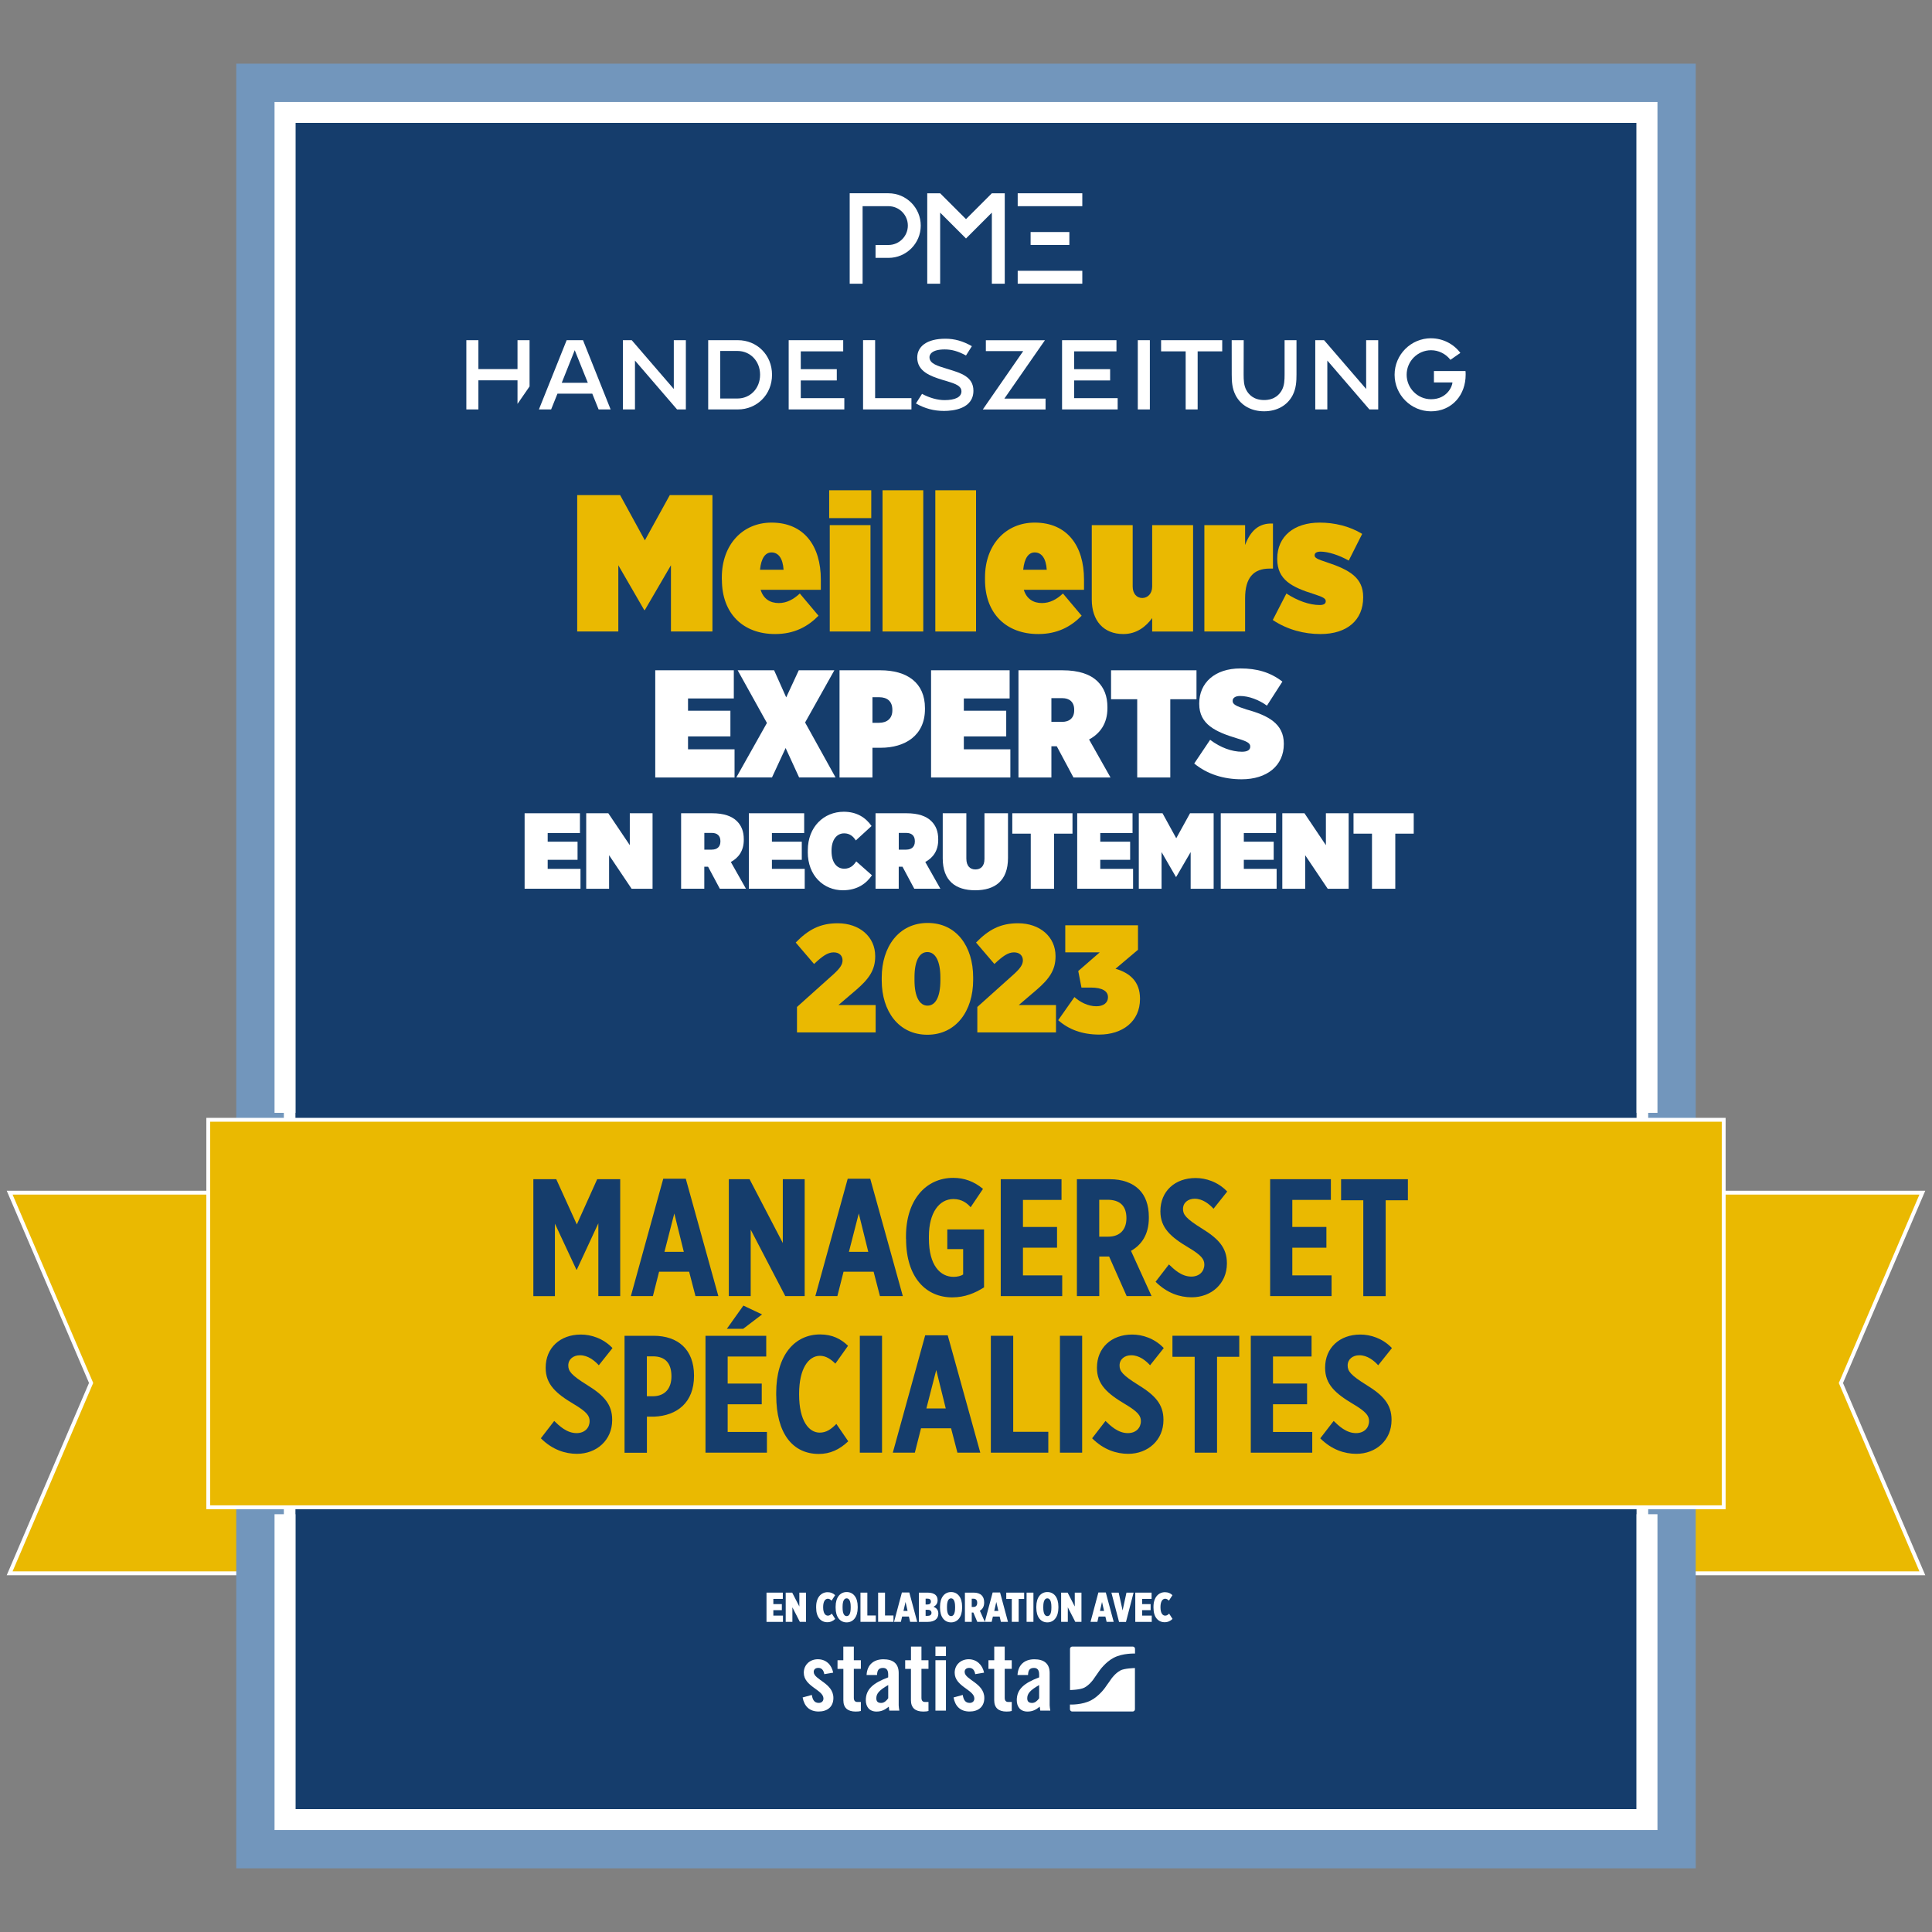 <?xml version="1.0" encoding="UTF-8"?>
<svg id="Ebene_1" data-name="Ebene 1" xmlns="http://www.w3.org/2000/svg" viewBox="0 0 500 500">
  <rect x="0" y="0" width="500" height="500" fill="#808080" stroke="none"/>
  <polygon points="70.15 308.66 2.5 308.66 23.58 357.91 23.42 358.27 2.5 407.16 70.15 407.16 70.15 308.66" style="fill: #eab901; stroke: #fff; stroke-miterlimit: 10;"/>
  <polygon points="476.58 357.56 497.5 308.66 429.85 308.66 429.85 407.16 497.5 407.16 476.42 357.91 476.58 357.56" style="fill: #eab901; stroke: #fff; stroke-miterlimit: 10;"/>
  <rect x="61.14" y="16.48" width="377.71" height="467.04" style="fill: #7296bc;"/>
  <g>
    <rect x="74.96" y="30.29" width="350.09" height="439.41" style="fill: #153d6c;"/>
    <path d="m423.54,31.79v436.41H76.46V31.79h347.09m3-3H73.46v442.41h353.09V28.79h0Z" style="fill: #fff;"/>
  </g>
  <polygon points="423.54 391.88 423.54 468.21 76.46 468.21 76.46 391.88 71.05 391.88 71.05 468.21 71.05 473.61 76.46 473.61 423.54 473.61 428.95 473.61 428.95 468.21 428.95 391.88 423.54 391.88" style="fill: #fff;"/>
  <polygon points="76.46 288 76.46 31.79 423.54 31.79 423.54 288 428.95 288 428.95 31.79 428.95 26.39 423.54 26.39 76.46 26.39 71.05 26.39 71.05 31.79 71.05 288 76.46 288" style="fill: #fff;"/>
  <rect x="53.9" y="289.8" width="392.19" height="100.28"/>
  <rect x="53.9" y="289.8" width="392.19" height="100.28" style="fill: #eab901; stroke: #fff; stroke-miterlimit: 10;"/>
  <g>
    <path d="m198.37,412.17h4.22v1.62h-2.45v1.35h2.2v1.57h-2.2v1.41h2.49v1.62h-4.26v-7.56Z" style="fill: #fff;"/>
    <path d="m203.34,412.17h1.68l1.85,3.59v-3.59h1.73v7.56h-1.6l-1.93-3.76v3.76h-1.73v-7.56Z" style="fill: #fff;"/>
    <path d="m211.22,416.09v-.26c0-2.47,1.33-3.77,2.97-3.77.82,0,1.43.28,1.94.77l-.92,1.42c-.23-.24-.54-.5-.96-.5-.67,0-1.22.67-1.22,2.15v.07c0,1.58.6,2.16,1.22,2.16.45,0,.75-.26,1.02-.53l.88,1.38c-.52.5-1.18.85-2.04.85-1.67,0-2.89-1.29-2.89-3.75Z" style="fill: #fff;"/>
    <path d="m216.26,416.11v-.33c0-2.36,1.16-3.76,2.86-3.76s2.85,1.39,2.85,3.75v.33c0,2.36-1.16,3.77-2.86,3.77s-2.85-1.39-2.85-3.76Zm3.9-.04v-.23c0-1.55-.43-2.19-1.05-2.19s-1.05.64-1.05,2.18v.23c0,1.54.43,2.19,1.06,2.19s1.04-.64,1.04-2.18Z" style="fill: #fff;"/>
    <path d="m222.69,412.17h1.78v5.92h2.19v1.64h-3.97v-7.56Z" style="fill: #fff;"/>
    <path d="m227.26,412.17h1.78v5.92h2.19v1.64h-3.97v-7.56Z" style="fill: #fff;"/>
    <path d="m233.41,412.14h1.92l2.04,7.59h-1.83l-.32-1.37h-1.75l-.32,1.37h-1.77l2.03-7.59Zm1.47,4.76l-.53-2.31-.53,2.31h1.06Z" style="fill: #fff;"/>
    <path d="m237.81,412.17h2.31c.85,0,1.59.2,2.04.65.31.31.49.73.49,1.3v.05c0,.87-.49,1.38-1.05,1.66.68.28,1.24.77,1.24,1.72v.08c0,1.29-.98,2.11-2.72,2.11h-2.31v-7.56Zm3.1,2.3c0-.5-.32-.74-.85-.74h-.51v1.51h.49c.54,0,.88-.28.88-.76h0Zm-.77,2.14h-.59v1.57h.6c.56,0,.92-.3.92-.78h0c0-.47-.35-.79-.93-.79Z" style="fill: #fff;"/>
    <path d="m243.28,416.11v-.33c0-2.36,1.16-3.76,2.86-3.76s2.85,1.39,2.85,3.75v.33c0,2.36-1.16,3.77-2.86,3.77s-2.85-1.39-2.85-3.76Zm3.9-.04v-.23c0-1.55-.43-2.19-1.05-2.19s-1.05.64-1.05,2.18v.23c0,1.54.43,2.19,1.06,2.19s1.04-.64,1.04-2.18Z" style="fill: #fff;"/>
    <path d="m249.71,412.17h2.29c.88,0,1.6.24,2.06.7.41.41.64,1.01.64,1.79v.08c0,1.09-.46,1.73-1.11,2.12l1.29,2.87h-1.96l-1.02-2.41h-.41v2.41h-1.77v-7.56Zm2.23,3.71c.62,0,.96-.39.96-1.06v-.04c0-.7-.37-1.04-.97-1.04h-.45v2.14h.46Z" style="fill: #fff;"/>
    <path d="m256.9,412.14h1.92l2.04,7.59h-1.83l-.32-1.37h-1.75l-.32,1.37h-1.77l2.03-7.59Zm1.47,4.76l-.53-2.31-.53,2.31h1.06Z" style="fill: #fff;"/>
    <path d="m261.85,413.81h-1.43v-1.64h4.63v1.64h-1.42v5.92h-1.78v-5.92Z" style="fill: #fff;"/>
    <path d="m265.68,412.17h1.77v7.56h-1.77v-7.56Z" style="fill: #fff;"/>
    <path d="m268.2,416.11v-.33c0-2.36,1.16-3.76,2.86-3.76s2.85,1.39,2.85,3.75v.33c0,2.36-1.16,3.77-2.86,3.77s-2.85-1.39-2.85-3.76Zm3.9-.04v-.23c0-1.55-.43-2.19-1.05-2.19s-1.05.64-1.05,2.18v.23c0,1.54.43,2.19,1.06,2.19s1.04-.64,1.04-2.18Z" style="fill: #fff;"/>
    <path d="m274.62,412.17h1.68l1.85,3.59v-3.59h1.73v7.56h-1.6l-1.93-3.76v3.76h-1.73v-7.56Z" style="fill: #fff;"/>
    <path d="m284.26,412.14h1.92l2.04,7.59h-1.83l-.32-1.37h-1.75l-.32,1.37h-1.77l2.03-7.59Zm1.47,4.76l-.53-2.31-.53,2.31h1.06Z" style="fill: #fff;"/>
    <path d="m287.63,412.17h1.88l1.02,4.61,1-4.61h1.84l-1.97,7.59h-1.79l-1.98-7.59Z" style="fill: #fff;"/>
    <path d="m293.81,412.17h4.22v1.62h-2.45v1.35h2.2v1.57h-2.2v1.41h2.49v1.62h-4.26v-7.56Z" style="fill: #fff;"/>
    <path d="m298.52,416.09v-.26c0-2.47,1.33-3.77,2.97-3.77.82,0,1.43.28,1.94.77l-.92,1.42c-.23-.24-.54-.5-.96-.5-.67,0-1.22.67-1.22,2.15v.07c0,1.58.6,2.16,1.22,2.16.45,0,.75-.26,1.02-.53l.88,1.38c-.52.5-1.18.85-2.04.85-1.67,0-2.89-1.29-2.89-3.75Z" style="fill: #fff;"/>
  </g>
  <path d="m213.33,433.27c-.19-1.04-.68-1.62-1.55-1.62-.7,0-1.19.36-1.19,1.04,0,2.04,5.09,2.86,5.09,6.74,0,2.33-1.6,3.51-3.81,3.51-2.37,0-3.73-1.36-4.15-3.64l2.38-.65c.17,1.09.56,2.06,1.79,2.06.7,0,1.22-.41,1.22-1.14,0-2.26-5.09-3.1-5.09-6.67,0-2.06,1.6-3.49,3.63-3.49,2.14,0,3.57,1.43,3.98,3.47l-2.3.39Z" style="fill: #fff;"/>
  <path d="m216.75,431.89v-2.23h1.5v-3.52h2.72v3.52h1.82v2.23h-1.82v7.51c0,.68.29,1.07.92,1.07h.9v2.33c-.36.1-.67.15-1.35.15-2.04,0-3.18-.95-3.18-2.93v-8.12h-1.5Z" style="fill: #fff;"/>
  <path d="m224.27,433.49c.14-2.64,1.82-4.07,4.36-4.07s3.95,1.16,3.95,3.54v8.36c0,.41.1.94.17,1.39h-2.6c-.02-.37-.12-.71-.14-1.02-1.02.82-1.87,1.26-3.18,1.26-1.84,0-2.76-1.26-2.76-2.93,0-2.86,1.89-4.44,5.79-5.92v-.77c0-1.09-.44-1.67-1.33-1.67-1.24,0-1.5.72-1.56,1.84h-2.71Zm5.6,2.6c-2.47,1.4-3.08,2.3-3.08,3.44,0,.85.44,1.19,1.26,1.19.75,0,1.36-.56,1.82-1.21v-3.41Z" style="fill: #fff;"/>
  <path d="m234.26,431.89v-2.23h1.5v-3.52h2.71v3.52h1.82v2.23h-1.82v7.51c0,.68.29,1.07.92,1.07h.9v2.33c-.37.1-.68.15-1.36.15-2.04,0-3.18-.95-3.18-2.93v-8.12h-1.5Z" style="fill: #fff;"/>
  <path d="m242.09,428.59v-2.47h2.72v2.47h-2.72Zm0,14.12v-13.05h2.72v13.05h-2.72Z" style="fill: #fff;"/>
  <path d="m252.39,433.27c-.19-1.04-.67-1.62-1.55-1.62-.7,0-1.19.36-1.19,1.04,0,2.04,5.09,2.86,5.09,6.74,0,2.33-1.6,3.51-3.81,3.51-2.38,0-3.74-1.36-4.15-3.64l2.38-.65c.17,1.09.56,2.06,1.79,2.06.7,0,1.21-.41,1.21-1.14,0-2.26-5.09-3.1-5.09-6.67,0-2.06,1.6-3.49,3.63-3.49s3.56,1.43,3.98,3.47l-2.31.39Z" style="fill: #fff;"/>
  <path d="m255.81,431.89v-2.23h1.5v-3.52h2.71v3.52h1.82v2.23h-1.82v7.51c0,.68.29,1.07.92,1.07h.9v2.33c-.37.1-.68.15-1.36.15-2.04,0-3.18-.95-3.18-2.93v-8.12h-1.5Z" style="fill: #fff;"/>
  <path d="m263.33,433.49c.15-2.64,1.82-4.07,4.36-4.07s3.96,1.16,3.96,3.54v8.36c0,.41.1.94.17,1.39h-2.6c-.02-.37-.12-.71-.14-1.02-1.02.82-1.87,1.26-3.18,1.26-1.84,0-2.76-1.26-2.76-2.93,0-2.86,1.89-4.44,5.79-5.92v-.77c0-1.09-.44-1.67-1.33-1.67-1.24,0-1.5.72-1.55,1.84h-2.71Zm5.6,2.6c-2.47,1.4-3.08,2.3-3.08,3.44,0,.85.44,1.19,1.26,1.19.75,0,1.36-.56,1.82-1.21v-3.41Z" style="fill: #fff;"/>
  <path d="m293.15,426.13h-15.64c-.33,0-.59.26-.59.59v10.66s.06,0,.09,0c0,0,2.53-.05,3.62-.62,1.34-.69,2.34-2.14,2.34-2.14.26-.37.54-.77.62-.9.09-.13.18-.25.2-.28.03-.03.13-.18.19-.27.06-.09.32-.46.57-.82,0,0,1.53-2.21,3.69-3.33,2.35-1.22,5.45-1.08,5.45-1.08.02,0,.03,0,.05,0v-1.22c0-.33-.26-.59-.59-.59Zm-3.19,6.19c-1.34.7-2.34,2.14-2.34,2.14-.26.37-.53.77-.63.9-.09.13-.18.25-.2.28-.03.03-.13.18-.19.26-.06.09-.32.47-.58.83,0,0-1.52,2.2-3.69,3.33-2.25,1.17-5.18,1.09-5.43,1.08v1.21c0,.32.26.59.59.59h15.64c.33,0,.59-.26.59-.59v-10.67c-.05.01-.1.02-.15.02,0,0-2.53.05-3.63.61Z" style="fill: #fff;"/>
  <g>
    <path d="m206.24,260.62l9.55-8.56c1.59-1.47,2.26-2.42,2.26-3.53s-.75-2.06-2.3-2.06-2.93.99-5.07,3.01l-4.75-5.55c3.21-3.29,6.26-4.99,10.86-4.99,5.7,0,9.71,3.53,9.71,8.48v.12c0,3.56-1.7,5.86-4.87,8.6l-4.64,3.96h9.63v7.09h-20.36v-6.58Z" style="fill: #eab901;"/>
    <path d="m228.19,253.72v-.71c0-8,4.44-14.15,11.89-14.15s11.77,6.06,11.77,14.07v.71c0,8-4.44,14.15-11.85,14.15s-11.81-6.06-11.81-14.07Zm15.18,0v-.75c0-4.28-1.31-6.58-3.37-6.58s-3.33,2.26-3.33,6.54v.75c0,4.28,1.31,6.58,3.37,6.58s3.33-2.26,3.33-6.54Z" style="fill: #eab901;"/>
    <path d="m252.91,260.62l9.55-8.56c1.59-1.47,2.26-2.42,2.26-3.53s-.75-2.06-2.3-2.06-2.93.99-5.07,3.01l-4.75-5.55c3.21-3.29,6.26-4.99,10.86-4.99,5.7,0,9.71,3.53,9.71,8.48v.12c0,3.56-1.7,5.86-4.87,8.6l-4.64,3.96h9.63v7.09h-20.36v-6.58Z" style="fill: #eab901;"/>
    <path d="m273.86,264.02l4.2-5.98c1.43,1.27,3.45,2.38,5.67,2.38,1.9,0,3.01-.95,3.01-2.3v-.08c0-1.51-1.43-2.46-4.44-2.46h-2.42l-.83-4.28,5.55-4.83h-8.91v-7.01h18.82v6.34l-5.82,4.91c3.72,1.07,6.34,3.33,6.34,7.73v.08c0,5.9-4.6,9.23-10.54,9.23-4.44,0-7.96-1.35-10.62-3.72Z" style="fill: #eab901;"/>
  </g>
  <g>
    <path d="m149.4,128.14h11.09l6.4,11.7,6.45-11.7h11.04v35.29h-10.74v-17.14l-6.76,11.6h-.15l-6.71-11.6v17.14h-10.64v-35.29Z" style="fill: #eab901;"/>
    <path d="m186.81,150.08v-.66c0-8.42,5.34-14.17,12.86-14.17,8.47,0,12.76,6.1,12.76,14.72v2.67h-15.58c.71,2.32,2.42,3.43,4.69,3.43,2.07,0,3.83-.96,5.45-2.47l4.84,5.75c-2.72,2.77-6.2,4.74-11.24,4.74-8.27,0-13.76-5.29-13.76-14.02Zm15.98-2.62c-.2-3.08-1.41-4.49-3.13-4.49-1.56,0-2.67,1.41-2.97,4.49h6.1Z" style="fill: #eab901;"/>
    <path d="m214.59,126.88h10.89v7.21h-10.89v-7.21Zm.15,9.02h10.54v27.53h-10.54v-27.53Z" style="fill: #eab901;"/>
    <path d="m228.4,126.88h10.54v36.55h-10.54v-36.55Z" style="fill: #eab901;"/>
    <path d="m242.06,126.88h10.54v36.55h-10.54v-36.55Z" style="fill: #eab901;"/>
    <path d="m254.92,150.08v-.66c0-8.42,5.35-14.17,12.86-14.17,8.47,0,12.76,6.1,12.76,14.72v2.67h-15.58c.71,2.32,2.42,3.43,4.69,3.43,2.07,0,3.83-.96,5.44-2.47l4.84,5.75c-2.72,2.77-6.2,4.74-11.24,4.74-8.27,0-13.77-5.29-13.77-14.02Zm15.98-2.62c-.2-3.08-1.41-4.49-3.12-4.49-1.56,0-2.67,1.41-2.98,4.49h6.1Z" style="fill: #eab901;"/>
    <path d="m282.55,155.17v-19.26h10.59v15.88c0,1.87,1.06,2.97,2.47,2.97s2.57-1.11,2.57-2.97v-15.88h10.59v27.53h-10.59v-3.48c-1.56,2.12-3.93,4.13-7.46,4.13-5.14,0-8.17-3.48-8.17-8.92Z" style="fill: #eab901;"/>
    <path d="m311.69,135.91h10.54v5.14c1.36-3.58,3.48-5.75,7.21-5.55v11.65h-.86c-4.19,0-6.35,2.37-6.35,7.71v8.57h-10.54v-27.53Z" style="fill: #eab901;"/>
    <path d="m329.39,160.46l3.53-6.86c2.88,1.87,5.95,2.98,8.62,2.98,1.06,0,1.56-.35,1.56-.96v-.05c0-.6-.5-1.01-3.02-1.81-5.8-1.81-9.53-3.73-9.53-9.08v-.1c0-5.8,4.39-9.33,10.99-9.33,3.78,0,7.71.91,10.99,2.92l-3.48,6.91c-2.37-1.36-5.29-2.32-7.26-2.32-1.11,0-1.56.4-1.56.91v.1c0,.6.71.96,3.18,1.76,5.95,1.97,9.38,4.03,9.38,8.98v.1c0,5.85-4.13,9.48-11.04,9.48-4.24,0-8.57-1.11-12.35-3.63Z" style="fill: #eab901;"/>
  </g>
  <g>
    <path d="m169.58,173.47h20.33v7.29h-11.85v3.17h10.97v6.66h-10.97v3.33h12.04v7.29h-20.52v-27.73Z" style="fill: #fff;"/>
    <path d="m215.93,173.47l-7.57,13.51,7.88,14.22h-9.43l-3.49-7.61-3.53,7.61h-9.23l7.92-14.1-7.57-13.63h9.43l3.13,7.01,3.25-7.01h9.19Z" style="fill: #fff;"/>
    <path d="m217.27,173.47h10.58c6.85,0,11.53,3.17,11.53,9.79v.24c0,6.85-5.15,10.02-11.45,10.02h-2.14v7.69h-8.52v-27.73Zm10.22,13.59c2.02,0,3.45-1.07,3.45-3.21v-.16c0-2.18-1.31-3.25-3.41-3.25h-1.74v6.62h1.7Z" style="fill: #fff;"/>
    <path d="m240.96,173.47h20.33v7.29h-11.85v3.17h10.97v6.66h-10.97v3.33h12.04v7.29h-20.52v-27.73Z" style="fill: #fff;"/>
    <path d="m263.58,173.47h11.41c4.28,0,7.25,1.07,9.11,2.93,1.62,1.62,2.5,3.72,2.5,6.62v.24c0,4-1.9,6.58-4.75,8.12l5.55,9.83h-9.59l-4.32-8.08h-1.39v8.08h-8.52v-27.73Zm11.29,13.35c1.9,0,3.13-1.03,3.13-2.97v-.2c0-1.98-1.23-2.97-3.09-2.97h-2.81v6.14h2.77Z" style="fill: #fff;"/>
    <path d="m294.32,180.96h-6.78v-7.49h22.11v7.49h-6.78v20.25h-8.56v-20.25Z" style="fill: #fff;"/>
    <path d="m309.06,197.6l4.12-6.14c2.66,2.02,5.63,3.09,8.24,3.09,1.55,0,2.14-.56,2.14-1.31v-.08c0-.83-.83-1.31-3.37-2.06-5.55-1.67-9.83-3.61-9.83-8.92v-.16c0-5.23,3.96-9.03,10.66-9.03,4.2,0,7.69.95,10.86,3.41l-4,6.22c-2.02-1.47-4.64-2.5-6.97-2.5-1.27,0-1.9.56-1.9,1.23v.08c0,.83.83,1.31,3.57,2.18,5.67,1.55,9.67,3.72,9.67,8.84v.12c0,5.59-4.36,9.11-10.9,9.11-4.67,0-8.91-1.31-12.28-4.08Z" style="fill: #fff;"/>
    <path d="m135.77,210.47h14.32v5.13h-8.35v2.23h7.73v4.69h-7.73v2.34h8.49v5.14h-14.46v-19.54Z" style="fill: #fff;"/>
    <path d="m151.71,210.47h5.72l5.56,8.26v-8.26h5.89v19.54h-5.42l-5.83-8.68v8.68h-5.92v-19.54Z" style="fill: #fff;"/>
    <path d="m176.27,210.47h8.04c3.02,0,5.11.75,6.42,2.06,1.14,1.14,1.76,2.62,1.76,4.66v.17c0,2.82-1.34,4.63-3.35,5.72l3.91,6.92h-6.76l-3.04-5.69h-.98v5.69h-6v-19.54Zm7.96,9.41c1.34,0,2.21-.72,2.21-2.09v-.14c0-1.39-.87-2.09-2.18-2.09h-1.98v4.33h1.95Z" style="fill: #fff;"/>
    <path d="m193.8,210.47h14.32v5.13h-8.35v2.23h7.73v4.69h-7.73v2.34h8.49v5.14h-14.46v-19.54Z" style="fill: #fff;"/>
    <path d="m209.06,220.52v-.47c0-6.09,4.19-9.97,9.3-9.97,3.32,0,5.64,1.45,7.2,3.69l-4.08,3.74c-.61-.98-1.51-1.84-3.01-1.84-1.9,0-3.27,1.62-3.27,4.49v.11c0,3.1,1.48,4.55,3.29,4.55,1.56,0,2.46-.89,3.1-1.9l4.07,3.6c-1.42,2.09-3.74,3.88-7.54,3.88-4.88,0-9.07-3.68-9.07-9.88Z" style="fill: #fff;"/>
    <path d="m226.59,210.47h8.04c3.02,0,5.11.75,6.42,2.06,1.14,1.14,1.76,2.62,1.76,4.66v.17c0,2.82-1.34,4.63-3.35,5.72l3.91,6.92h-6.76l-3.04-5.69h-.98v5.69h-6v-19.54Zm7.96,9.41c1.34,0,2.21-.72,2.21-2.09v-.14c0-1.39-.87-2.09-2.18-2.09h-1.98v4.33h1.95Z" style="fill: #fff;"/>
    <path d="m243.98,222.14v-11.67h6.11v11.72c0,1.95.98,2.82,2.34,2.82s2.35-.81,2.35-2.73v-11.81h6.09v11.56c0,5.97-3.43,8.37-8.49,8.37s-8.4-2.43-8.4-8.26Z" style="fill: #fff;"/>
    <path d="m266.75,215.75h-4.77v-5.28h15.58v5.28h-4.77v14.26h-6.03v-14.26Z" style="fill: #fff;"/>
    <path d="m278.78,210.47h14.32v5.13h-8.35v2.23h7.73v4.69h-7.73v2.34h8.49v5.14h-14.46v-19.54Z" style="fill: #fff;"/>
    <path d="m294.72,210.47h6.14l3.55,6.47,3.57-6.47h6.11v19.54h-5.95v-9.49l-3.74,6.42h-.08l-3.71-6.42v9.49h-5.89v-19.54Z" style="fill: #fff;"/>
    <path d="m315.93,210.47h14.32v5.13h-8.35v2.23h7.73v4.69h-7.73v2.34h8.49v5.14h-14.46v-19.54Z" style="fill: #fff;"/>
    <path d="m331.87,210.47h5.72l5.55,8.26v-8.26h5.89v19.54h-5.42l-5.83-8.68v8.68h-5.92v-19.54Z" style="fill: #fff;"/>
    <path d="m355.06,215.75h-4.77v-5.28h15.58v5.28h-4.77v14.26h-6.03v-14.26Z" style="fill: #fff;"/>
  </g>
  <path d="m154.9,105.96h3.13l-7.15-17.92h-4.23l-7.18,17.92h3.16l1.64-4.08h9.01l1.64,4.08Zm-2.77-6.89h-6.75l3.36-8.44,3.39,8.44Z" style="fill: #fff;"/>
  <path d="m175.22,105.96h2.28v-17.92h-3.12v12.63l-10.89-12.63h-2.28v17.92h3.12v-12.65l10.89,12.65Z" style="fill: #fff;"/>
  <path d="m183.28,105.96h7.7c4.86,0,8.82-3.78,8.82-8.97s-3.96-8.95-8.82-8.95h-7.7v17.92Zm7.6-2.83h-4.48v-12.3h4.48c3.21,0,5.83,2.54,5.83,6.15s-2.61,6.15-5.83,6.15Z" style="fill: #fff;"/>
  <path d="m223.36,105.96h12.52v-2.92h-9.4v-15.01h-3.12v17.92Z" style="fill: #fff;"/>
  <path d="m237.05,104.42c2.32,1.31,4.63,1.93,7.27,1.93,2.28,0,7.6-.51,7.6-5.24,0-3.7-3.44-4.61-6.45-5.55l-.42-.13c-2.37-.73-4.5-1.29-4.5-2.99,0-.6.46-2.01,3.96-2.01,1.81,0,3.51.49,5.49,1.57l1.52-2.41c-2.34-1.33-4.46-1.93-6.85-1.93s-4.24.49-5.52,1.41c-1.16.86-1.77,2.05-1.77,3.46,0,3.59,3.42,4.82,6.51,5.77l.26.08c2.38.74,4.67,1.21,4.67,2.9,0,1.48-1.61,2.27-4.37,2.27-1.82,0-3.89-.58-5.83-1.62l-1.57,2.48Z" style="fill: #fff;"/>
  <path d="m294.46,105.96h3.12v-17.92h-3.12v17.92Z" style="fill: #fff;"/>
  <path d="m306.85,105.96h3.1v-15.03h6.36v-2.89h-15.82v2.89h6.36v15.03Z" style="fill: #fff;"/>
  <path d="m354.4,105.96h2.28v-17.92h-3.12v12.63l-10.89-12.63h-2.28v17.92h3.12v-12.65l10.89,12.65Z" style="fill: #fff;"/>
  <path d="m335.53,88.04h-3.08c0,1.71,0,7.67,0,8.89,0,1.42-.05,2.79-.67,3.97-.59,1.12-1.87,2.63-4.63,2.63s-4.04-1.5-4.63-2.63c-.62-1.18-.67-2.55-.67-3.97,0-1.22.02-7.19.02-8.89h-3.11c0,1.7.01,7.7.01,8.89,0,1.75.08,3.6,1.02,5.4,1.37,2.61,4.05,4.11,7.36,4.11h0c3.31,0,5.99-1.5,7.36-4.11.94-1.8,1.02-3.66,1.02-5.4,0-1.2,0-7.23,0-8.89Z" style="fill: #fff;"/>
  <path d="m370.36,87.54c-5.21,0-9.44,4.24-9.44,9.44s4.23,9.47,9.44,9.47c2.6,0,4.94-1.02,6.59-2.87,1.52-1.7,2.36-4.04,2.36-6.6,0-.32,0-.63-.04-.95h-8.17v2.94h4.79c0,.91-1.34,4.35-5.53,4.35-3.48,0-6.32-2.85-6.32-6.34s2.83-6.34,6.32-6.34c1.94,0,3.8.92,5.01,2.48l2.57-1.79c-1.78-2.37-4.61-3.78-7.58-3.78Z" style="fill: #fff;"/>
  <polygon points="133.93 104.53 137.05 100.01 137.05 88.04 133.93 88.04 133.93 95.52 123.81 95.52 123.81 88.04 120.69 88.04 120.69 105.96 123.81 105.96 123.81 98.43 133.93 98.43 133.93 104.53" style="fill: #fff;"/>
  <polygon points="259.93 103.16 270.43 88.05 268.6 88.05 255.14 88.05 255.14 90.86 264.81 90.86 254.35 105.97 256.05 105.97 270.59 105.97 270.59 103.16 259.93 103.16" style="fill: #fff;"/>
  <polygon points="277.98 98.46 287.3 98.46 287.3 95.54 277.98 95.54 277.98 90.93 288.94 90.93 288.94 88.04 274.86 88.04 274.86 105.96 289.25 105.96 289.25 103.04 277.98 103.04 277.98 98.46" style="fill: #fff;"/>
  <polygon points="207.24 98.46 216.56 98.46 216.56 95.54 207.24 95.54 207.24 90.93 218.22 90.93 218.22 88.04 204.11 88.04 204.11 105.96 218.51 105.96 218.51 103.04 207.24 103.04 207.24 98.46" style="fill: #fff;"/>
  <g>
    <rect x="263.38" y="50.02" width="16.72" height="3.34" style="fill: #fff;"/>
    <rect x="266.72" y="60.05" width="10.03" height="3.34" style="fill: #fff;"/>
    <rect x="263.38" y="70.08" width="16.72" height="3.34" style="fill: #fff;"/>
    <path d="m229.93,66.74h-3.34v-3.34h3.34c2.77,0,5.02-2.25,5.02-5.02s-2.25-5.02-5.02-5.02h-6.69v20.07h-3.34v-23.41h10.03c4.62,0,8.36,3.74,8.36,8.36s-3.74,8.36-8.36,8.36" style="fill: #fff;"/>
    <polygon points="239.97 73.43 243.31 73.43 243.31 55.03 250 61.72 256.69 55.03 256.69 73.43 260.03 73.43 260.03 50.02 256.69 50.02 250 56.71 243.31 50.02 239.97 50.02 239.97 73.43" style="fill: #fff;"/>
  </g>
  <g>
    <path d="m138.04,305.18h5.92l5.32,11.71,5.27-11.71h5.96v30.25h-5.66v-18.84l-5.58,12.02h-.09l-5.57-11.93v18.76h-5.58v-30.25Z" style="fill: #153d6c;"/>
    <path d="m171.65,305.05h5.83l8.43,30.38h-5.92l-1.64-6.31h-7.78l-1.6,6.31h-5.7l8.38-30.38Zm5.32,18.93l-2.46-9.94-2.55,9.94h5.01Z" style="fill: #153d6c;"/>
    <path d="m188.63,305.18h5.36l8.6,16.51v-16.51h5.66v30.25h-5.02l-8.95-17.2v17.2h-5.66v-30.25Z" style="fill: #153d6c;"/>
    <path d="m219.39,305.05h5.83l8.43,30.38h-5.92l-1.64-6.31h-7.78l-1.6,6.31h-5.7l8.38-30.38Zm5.32,18.93l-2.46-9.94-2.55,9.94h5.01Z" style="fill: #153d6c;"/>
    <path d="m234.47,320.65v-.69c0-9.34,5.1-15.13,12.23-15.13,2.85,0,5.36.91,7.7,2.85l-3.2,4.75c-.82-.95-2.2-2.12-4.45-2.12-3.72,0-6.35,3.59-6.35,9.64v.6c0,7,2.98,9.9,6.4,9.9.99,0,1.94-.26,2.46-.61v-6.57h-4.1v-5.1h9.51v15c-2.33,1.47-4.93,2.59-8.25,2.59-6.7,0-11.93-5.06-11.93-15.13Z" style="fill: #153d6c;"/>
    <path d="m258.99,305.18h15.73v5.36h-9.98v7h8.82v5.36h-8.82v7.17h10.16v5.36h-15.91v-30.25Z" style="fill: #153d6c;"/>
    <path d="m278.69,305.18h8.56c3.15,0,5.79.91,7.56,2.68,1.6,1.6,2.51,3.98,2.51,7.09v.26c0,4.32-1.94,7-4.62,8.51l5.32,11.71h-6.44l-4.54-10.24h-2.55v10.24h-5.79v-30.25Zm8.08,14.87c3.15,0,4.75-1.9,4.75-4.8,0-3.2-1.73-4.75-4.88-4.75h-2.16v9.55h2.29Z" style="fill: #153d6c;"/>
    <path d="m299.06,331.72l3.46-4.49c1.29,1.25,3.24,3.15,5.79,3.15,2.12,0,3.37-1.38,3.37-3.11,0-1.34-.69-2.38-4.11-4.41-4.58-2.72-7.26-5.1-7.26-9.34v-.09c0-5.1,3.72-8.56,9.12-8.56,2.59,0,5.75.95,8.17,3.5l-3.54,4.45c-1.08-1.17-2.77-2.59-4.88-2.59-1.73,0-3.02,1.04-3.02,2.64,0,1.43.69,2.46,4.88,5.06,4.28,2.64,6.48,4.97,6.48,8.99v.09c0,5.19-4.02,8.73-9.12,8.73-3.02,0-6.35-1.04-9.34-4.02Z" style="fill: #153d6c;"/>
    <path d="m328.7,305.18h15.73v5.36h-9.98v7h8.82v5.36h-8.82v7.17h10.16v5.36h-15.9v-30.25Z" style="fill: #153d6c;"/>
    <path d="m352.82,310.63h-5.75v-5.45h17.29v5.45h-5.75v24.81h-5.79v-24.81Z" style="fill: #153d6c;"/>
    <path d="m139.97,372.23l3.46-4.49c1.29,1.25,3.24,3.15,5.79,3.15,2.12,0,3.37-1.38,3.37-3.11,0-1.34-.69-2.38-4.11-4.41-4.58-2.72-7.26-5.1-7.26-9.34v-.09c0-5.1,3.72-8.56,9.12-8.56,2.59,0,5.75.95,8.17,3.5l-3.54,4.45c-1.08-1.17-2.77-2.59-4.88-2.59-1.73,0-3.02,1.04-3.02,2.64,0,1.43.69,2.46,4.88,5.06,4.28,2.64,6.48,4.97,6.48,8.99v.09c0,5.19-4.02,8.73-9.12,8.73-3.02,0-6.35-1.04-9.34-4.02Z" style="fill: #153d6c;"/>
    <path d="m161.63,345.7h7.52c6.31,0,10.46,3.55,10.46,10.29v.09c0,6.92-4.41,10.29-10.29,10.55h-1.9v9.34h-5.79v-30.25Zm7.3,15.65c3.2,0,4.84-2.07,4.84-5.14,0-3.33-1.51-5.19-4.8-5.19h-1.56v10.33h1.51Z" style="fill: #153d6c;"/>
    <path d="m182.57,345.7h15.73v5.36h-9.98v7h8.82v5.36h-8.82v7.17h10.16v5.36h-15.9v-30.25Zm9.81-7.82l4.84,2.29-4.88,3.72h-4.23l4.28-6.01Z" style="fill: #153d6c;"/>
    <path d="m200.88,361.17v-.69c0-9.85,4.84-15.13,11.37-15.13,3.15,0,5.4,1.17,7.22,2.94l-3.28,4.62c-1.13-1.12-2.42-2.03-3.98-2.03-2.98,0-5.4,3.33-5.4,9.81v.22c0,6.91,2.59,9.85,5.32,9.85,1.73,0,2.94-.87,4.32-2.25l3.07,4.49c-2.25,2.16-4.71,3.28-7.61,3.28-6.74,0-11.02-5.27-11.02-15.13Z" style="fill: #153d6c;"/>
    <path d="m222.52,345.7h5.75v30.25h-5.75v-30.25Z" style="fill: #153d6c;"/>
    <path d="m239.44,345.57h5.83l8.43,30.38h-5.92l-1.64-6.31h-7.78l-1.6,6.31h-5.7l8.38-30.38Zm5.32,18.93l-2.46-9.94-2.55,9.94h5.01Z" style="fill: #153d6c;"/>
    <path d="m256.43,345.7h5.79v24.85h9.08v5.4h-14.87v-30.25Z" style="fill: #153d6c;"/>
    <path d="m274.31,345.7h5.75v30.25h-5.75v-30.25Z" style="fill: #153d6c;"/>
    <path d="m282.64,372.23l3.46-4.49c1.29,1.25,3.24,3.15,5.79,3.15,2.12,0,3.37-1.38,3.37-3.11,0-1.34-.69-2.38-4.11-4.41-4.58-2.72-7.26-5.1-7.26-9.34v-.09c0-5.1,3.72-8.56,9.12-8.56,2.59,0,5.75.95,8.17,3.5l-3.54,4.45c-1.08-1.17-2.77-2.59-4.88-2.59-1.73,0-3.02,1.04-3.02,2.64,0,1.43.69,2.46,4.88,5.06,4.28,2.64,6.48,4.97,6.48,8.99v.09c0,5.19-4.02,8.73-9.12,8.73-3.02,0-6.35-1.04-9.34-4.02Z" style="fill: #153d6c;"/>
    <path d="m309.18,351.14h-5.75v-5.45h17.29v5.45h-5.75v24.81h-5.79v-24.81Z" style="fill: #153d6c;"/>
    <path d="m323.7,345.7h15.73v5.36h-9.98v7h8.82v5.36h-8.82v7.17h10.16v5.36h-15.91v-30.25Z" style="fill: #153d6c;"/>
    <path d="m341.69,372.23l3.46-4.49c1.3,1.25,3.24,3.15,5.79,3.15,2.12,0,3.37-1.38,3.37-3.11,0-1.34-.69-2.38-4.11-4.41-4.58-2.72-7.26-5.1-7.26-9.34v-.09c0-5.1,3.72-8.56,9.12-8.56,2.6,0,5.75.95,8.17,3.5l-3.55,4.45c-1.08-1.17-2.76-2.59-4.88-2.59-1.73,0-3.03,1.04-3.03,2.64,0,1.43.69,2.46,4.88,5.06,4.28,2.64,6.48,4.97,6.48,8.99v.09c0,5.19-4.02,8.73-9.12,8.73-3.03,0-6.35-1.04-9.34-4.02Z" style="fill: #153d6c;"/>
  </g>
</svg>